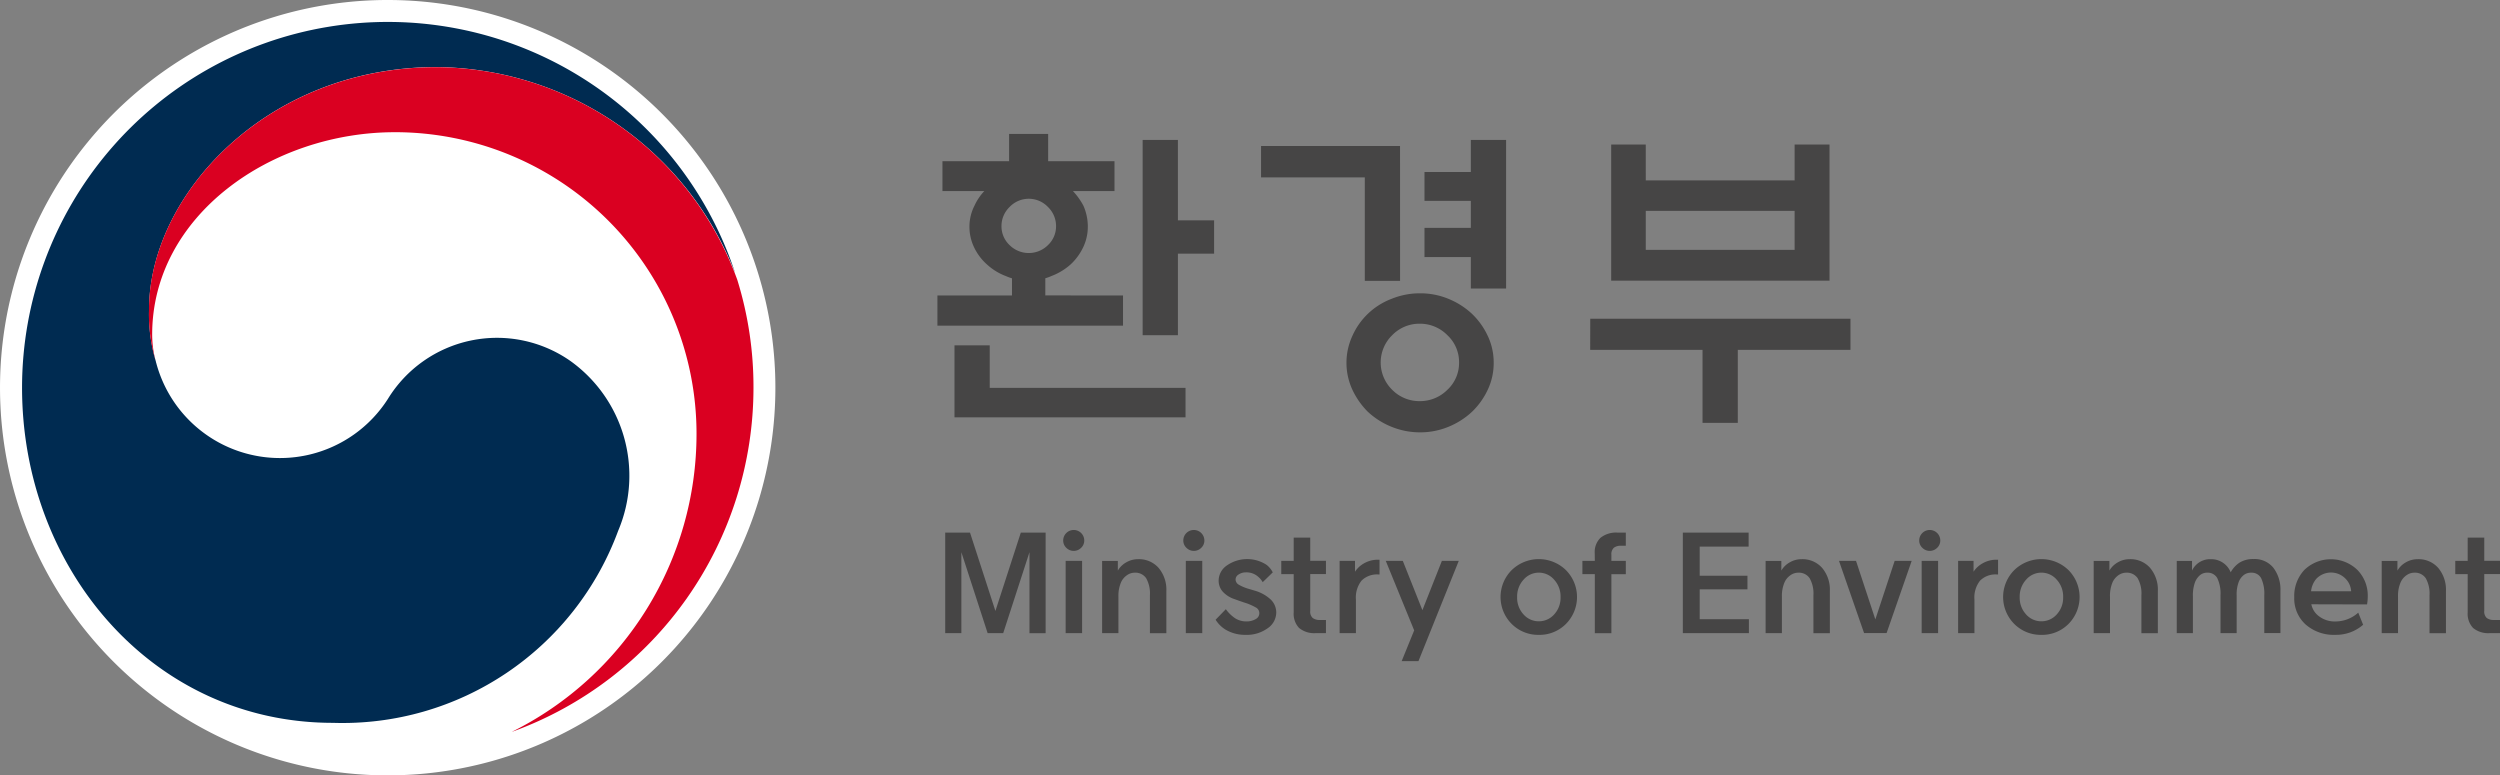 <svg xmlns="http://www.w3.org/2000/svg" width="148.846" height="46.164" viewBox="0 0 148.846 46.164">
    <rect x="0" y="0" width="148.846" height="46.164" fill="#808080" stroke="none"/>
    <g data-name="그룹 3741">
        <path data-name="패스 6969" d="M178.971 79.4v5.987h-.962v-4.822l-1.563 4.818h-.928l-1.564-4.818v4.818h-.962V79.4h1.477l1.512 4.664 1.512-4.664z" transform="translate(-116.716 -47.688)" style="fill:#464545"/>
        <path data-name="패스 6970" d="M190.727 79.661a.591.591 0 0 1-.185.434.622.622 0 0 1-.885 0 .591.591 0 0 1-.184-.434.627.627 0 0 1 1.254 0zm-1.108 5.514v-4.3h.98v4.3z" transform="translate(-126.172 -47.48)" style="fill:#464545"/>
        <path data-name="패스 6971" d="M195.88 85.346v2.165h-.971v-4.3h.936v.575a1.331 1.331 0 0 1 .5-.489 1.387 1.387 0 0 1 .705-.189 1.555 1.555 0 0 1 1.224.52 2.017 2.017 0 0 1 .46 1.387v2.5h-.979V85.26a1.851 1.851 0 0 0-.223-1.018.773.773 0 0 0-.688-.33.8.8 0 0 0-.468.159 1 1 0 0 0-.348.434 2.04 2.04 0 0 0-.148.841z" transform="translate(-129.291 -49.815)" style="fill:#464545"/>
        <path data-name="패스 6972" d="M207.505 79.661a.591.591 0 0 1-.185.434.622.622 0 0 1-.885 0 .591.591 0 0 1-.185-.434.627.627 0 0 1 1.254 0zm-1.105 5.514v-4.3h.979v4.3z" transform="translate(-135.798 -47.48)" style="fill:#464545"/>
        <path data-name="패스 6973" d="m210.761 86.712.61-.627a2.152 2.152 0 0 0 .567.549 1.234 1.234 0 0 0 .645.18 1.082 1.082 0 0 0 .554-.133.4.4 0 0 0 .228-.356.384.384 0 0 0-.219-.348 3.593 3.593 0 0 0-.52-.237q-.352-.111-.722-.249a1.64 1.64 0 0 1-.73-.464.989.989 0 0 1-.232-.645 1.1 1.1 0 0 1 .5-.906 2.109 2.109 0 0 1 2.354-.03 1.343 1.343 0 0 1 .369.447l-.6.584a1.178 1.178 0 0 0-.283-.335 1.04 1.04 0 0 0-.713-.249.76.76 0 0 0-.434.124.356.356 0 0 0-.185.3.372.372 0 0 0 .206.318 2.559 2.559 0 0 0 .61.249l.335.1a2.343 2.343 0 0 1 .949.533 1.073 1.073 0 0 1 .322.782 1.14 1.14 0 0 1-.515.923 2.116 2.116 0 0 1-1.314.391 2.263 2.263 0 0 1-1.186-.309 1.825 1.825 0 0 1-.596-.592z" transform="translate(-138.386 -49.815)" style="fill:#464545"/>
        <path data-name="패스 6974" d="M221.653 80.1v1.383h.936v.79h-.936v2.191a.51.51 0 0 0 .15.425.68.68 0 0 0 .425.116h.361v.782H222a1.412 1.412 0 0 1-1.014-.309 1.227 1.227 0 0 1-.318-.919v-2.283h-.739v-.79h.739V80.1z" transform="translate(-143.644 -48.093)" style="fill:#464545"/>
        <path data-name="패스 6975" d="M228.084 87.557v-4.3H229v.643a1.52 1.52 0 0 1 .524-.49 1.645 1.645 0 0 1 .867-.223h.069v.876h-.1a1.3 1.3 0 0 0-.971.369 1.615 1.615 0 0 0-.335 1.125v2z" transform="translate(-148.325 -49.862)" style="fill:#464545"/>
        <path data-name="패스 6976" d="m236.22 87.487-1.692-4.14h1.014l1.168 2.937 1.16-2.937h1.005l-2.4 5.97h-1z" transform="translate(-152.022 -49.955)" style="fill:#464545"/>
        <path data-name="패스 6977" d="M252.837 87.614a2.224 2.224 0 0 1-1.61-.649 2.265 2.265 0 0 1 0-3.208 2.316 2.316 0 0 1 3.225 0 2.274 2.274 0 0 1 0 3.208 2.219 2.219 0 0 1-1.615.649zm0-.808a1.212 1.212 0 0 0 .915-.408 1.455 1.455 0 0 0 .382-1.035 1.474 1.474 0 0 0-.382-1.035 1.2 1.2 0 0 0-1.821 0 1.474 1.474 0 0 0-.382 1.035 1.455 1.455 0 0 0 .382 1.035 1.2 1.2 0 0 0 .906.408z" transform="translate(-161.221 -49.815)" style="fill:#464545"/>
        <path data-name="패스 6978" d="M262.722 80.625a1.183 1.183 0 0 1 .339-.914 1.484 1.484 0 0 1 1.039-.311h.473v.781h-.283a.679.679 0 0 0-.425.116.509.509 0 0 0-.151.425v.361h.859v.79h-.859v3.513h-.987v-3.515h-.739v-.79h.739z" transform="translate(-167.774 -47.688)" style="fill:#464545"/>
        <path data-name="패스 6979" d="M279.955 85.384h-3.934V79.4h3.917v.833h-2.912v1.735h2.843v.807h-2.843v1.778h2.929z" transform="translate(-175.828 -47.688)" style="fill:#464545"/>
        <path data-name="패스 6980" d="M288.554 85.346v2.165h-.971v-4.3h.937v.575a1.326 1.326 0 0 1 .5-.489 1.387 1.387 0 0 1 .705-.189 1.555 1.555 0 0 1 1.224.52 2.017 2.017 0 0 1 .46 1.387v2.5h-.979V85.26a1.843 1.843 0 0 0-.224-1.018.773.773 0 0 0-.687-.33.805.805 0 0 0-.468.159 1 1 0 0 0-.348.434 2.032 2.032 0 0 0-.149.841z" transform="translate(-182.462 -49.815)" style="fill:#464545"/>
        <path data-name="패스 6981" d="m300 86.834 1.151-3.487h1.013l-1.494 4.3h-1.341l-1.494-4.3h1.014z" transform="translate(-188.345 -49.955)" style="fill:#464545"/>
        <path data-name="패스 6982" d="M310.293 79.661a.592.592 0 0 1-.185.434.621.621 0 0 1-.884 0 .591.591 0 0 1-.185-.434.627.627 0 0 1 1.254 0zm-1.108 5.514v-4.3h.979v4.3z" transform="translate(-194.772 -47.48)" style="fill:#464545"/>
        <path data-name="패스 6983" d="M314.474 87.557v-4.3h.919v.643a1.522 1.522 0 0 1 .525-.49 1.643 1.643 0 0 1 .867-.223h.068v.876h-.1a1.294 1.294 0 0 0-.971.369 1.609 1.609 0 0 0-.336 1.125v2z" transform="translate(-197.891 -49.862)" style="fill:#464545"/>
        <path data-name="패스 6984" d="M323.035 87.614a2.225 2.225 0 0 1-1.611-.649 2.266 2.266 0 0 1 0-3.208 2.316 2.316 0 0 1 3.225 0 2.274 2.274 0 0 1 0 3.208 2.218 2.218 0 0 1-1.614.649zm0-.808a1.213 1.213 0 0 0 .915-.408 1.455 1.455 0 0 0 .382-1.035 1.474 1.474 0 0 0-.382-1.035 1.2 1.2 0 0 0-1.822 0 1.472 1.472 0 0 0-.382 1.035 1.453 1.453 0 0 0 .382 1.035 1.2 1.2 0 0 0 .907.408z" transform="translate(-201.496 -49.815)" style="fill:#464545"/>
        <path data-name="패스 6985" d="M334.381 85.346v2.165h-.971v-4.3h.936v.575a1.32 1.32 0 0 1 .5-.489 1.382 1.382 0 0 1 .7-.189 1.553 1.553 0 0 1 1.224.52 2.018 2.018 0 0 1 .46 1.387v2.5h-.979V85.26a1.843 1.843 0 0 0-.223-1.018.772.772 0 0 0-.687-.33.809.809 0 0 0-.469.159 1.013 1.013 0 0 0-.348.434 2.034 2.034 0 0 0-.143.841z" transform="translate(-208.755 -49.815)" style="fill:#464545"/>
        <path data-name="패스 6986" d="M349.6 83.1a1.432 1.432 0 0 1 1.177.52 2.139 2.139 0 0 1 .42 1.387v2.5h-.961V85.26a2.163 2.163 0 0 0-.185-1.018.641.641 0 0 0-.605-.33.69.69 0 0 0-.434.142.964.964 0 0 0-.3.416 2.072 2.072 0 0 0-.121.79v2.25h-.962v-2.25a2.125 2.125 0 0 0-.189-1.018.644.644 0 0 0-.6-.33.653.653 0 0 0-.425.142 1.069 1.069 0 0 0-.3.416 2.268 2.268 0 0 0-.129.842v2.2h-.962v-4.3h.91v.575a1.187 1.187 0 0 1 1.117-.679 1.245 1.245 0 0 1 1.185.782 1.64 1.64 0 0 1 .537-.584 1.52 1.52 0 0 1 .827-.206z" transform="translate(-215.424 -49.815)" style="fill:#464545"/>
        <path data-name="패스 6987" d="M362.435 85.793a1.164 1.164 0 0 0 .37.644 1.551 1.551 0 0 0 1.091.378 2.027 2.027 0 0 0 1.332-.524l.291.721a2.438 2.438 0 0 1-1.649.6A2.539 2.539 0 0 1 362.1 87a2.084 2.084 0 0 1-.682-1.623 2.273 2.273 0 0 1 .6-1.628 2.277 2.277 0 0 1 3.161 0 2.174 2.174 0 0 1 .615 1.572 2.549 2.549 0 0 1-.043.481zm-.017-.773h2.388a1.16 1.16 0 0 0-.353-.769 1.208 1.208 0 0 0-1.726.03 1.362 1.362 0 0 0-.308.739z" transform="translate(-224.822 -49.815)" style="fill:#464545"/>
        <path data-name="패스 6988" d="M374.611 85.346v2.165h-.971v-4.3h.936v.575a1.332 1.332 0 0 1 .5-.489 1.389 1.389 0 0 1 .705-.189 1.555 1.555 0 0 1 1.224.52 2.02 2.02 0 0 1 .46 1.387v2.5h-.979V85.26a1.847 1.847 0 0 0-.224-1.018.773.773 0 0 0-.687-.33.8.8 0 0 0-.468.159 1 1 0 0 0-.348.434 2.039 2.039 0 0 0-.148.841z" transform="translate(-231.837 -49.815)" style="fill:#464545"/>
        <path data-name="패스 6989" d="M385.64 80.1v1.383h.937v.79h-.937v2.191a.509.509 0 0 0 .151.425.679.679 0 0 0 .425.116h.361v.782h-.593a1.41 1.41 0 0 1-1.013-.309 1.225 1.225 0 0 1-.318-.919v-2.283h-.739v-.79h.739V80.1z" transform="translate(-237.731 -48.093)" style="fill:#464545"/>
    </g>
    <g data-name="그룹 3742">
        <path data-name="패스 6990" d="M182.951 33.332v1.8H171.9v-1.8h4.44v-1.02a2.884 2.884 0 0 1-.359-.132 3.442 3.442 0 0 1-1.115-.68 3.188 3.188 0 0 1-.775-1.02 2.824 2.824 0 0 1-.284-1.247 2.743 2.743 0 0 1 .3-1.246 3.2 3.2 0 0 1 .585-.87H172.2v-1.778h3.968v-1.624h2.325v1.624h3.95v1.776h-2.476a4.051 4.051 0 0 1 .624.87 3.069 3.069 0 0 1 .264 1.246 2.835 2.835 0 0 1-.283 1.247 3.36 3.36 0 0 1-.756 1.02 3.691 3.691 0 0 1-1.134.68 2.9 2.9 0 0 1-.358.132v1.02zm-7.936 2.968v2.532h11.658v1.758h-13.756V36.3zm3.949-7.1a1.575 1.575 0 0 0-.481-1.134 1.577 1.577 0 0 0-2.287 0 1.573 1.573 0 0 0-.481 1.134 1.532 1.532 0 0 0 .481 1.133 1.619 1.619 0 0 0 2.287 0 1.533 1.533 0 0 0 .481-1.138zm7.255-.34h2.155v1.985h-2.155v4.854h-2.1V24.073h2.1z" transform="translate(-116.088 -15.741)" style="fill:#464545"/>
        <path data-name="패스 6991" d="M225.387 32.944h-2.1v-6.16h-6.178v-1.871h8.276zm5.574 4.875a3.709 3.709 0 0 1-.35 1.6 4.4 4.4 0 0 1-.934 1.313 4.566 4.566 0 0 1-1.408.9 4.387 4.387 0 0 1-1.691.331 4.47 4.47 0 0 1-1.7-.331 4.545 4.545 0 0 1-1.416-.9 4.607 4.607 0 0 1-.917-1.313 3.821 3.821 0 0 1 0-3.193 4.169 4.169 0 0 1 2.333-2.211 4.468 4.468 0 0 1 1.7-.33 4.386 4.386 0 0 1 1.691.33 4.587 4.587 0 0 1 1.408.9 4.374 4.374 0 0 1 .934 1.313 3.7 3.7 0 0 1 .35 1.591zM228.9 37.8a2.189 2.189 0 0 0-.7-1.625 2.284 2.284 0 0 0-1.644-.68 2.254 2.254 0 0 0-1.634.68 2.271 2.271 0 0 0 0 3.259 2.269 2.269 0 0 0 1.634.671 2.3 2.3 0 0 0 1.644-.671 2.18 2.18 0 0 0 .7-1.634zm.7-13.246h2.1V33.4h-2.1v-1.874h-2.759V29.79h2.759v-1.608h-2.759v-1.718h2.759z" transform="translate(-142.029 -16.222)" style="fill:#464545"/>
        <path data-name="패스 6992" d="M263.089 35.565h15.493v1.853h-6.708v4.346h-2.1v-4.346h-6.689zm3.306-8.236h8.862v-2.136h2.078V33.3h-13v-8.107h2.059zm8.862 1.813h-8.862v2.324h8.862z" transform="translate(-168.408 -16.589)" style="fill:#464545"/>
    </g>
    <g data-name="그룹 3743">
        <path data-name="패스 6993" d="M87.132 28.089a23.082 23.082 0 1 1-23.08-23.082 23.08 23.08 0 0 1 23.08 23.082" transform="translate(-40.967 -5.007)" style="fill:#fff"/>
        <path data-name="패스 6994" d="M76.668 28.237A7.619 7.619 0 0 0 65.83 30.51a7.624 7.624 0 0 1-13.785-2.1c-.009-.028-.012-.05-.024-.08a.581.581 0 0 0-.024-.1 9.747 9.747 0 0 1-.39-3.029c0-6.834 7.011-14.444 17.112-14.444A19.26 19.26 0 0 1 86.5 23.013a3.179 3.179 0 0 0-.077-.234 21.778 21.778 0 0 0-42.377 7.068C44.045 40.6 51.8 49.8 62.553 49.8A17.49 17.49 0 0 0 79.54 38.36a8.4 8.4 0 0 0-2.873-10.124" transform="translate(-42.733 -6.763)" style="fill:#002b51"/>
        <path data-name="패스 6995" d="M96.807 27.068a19.2 19.2 0 0 0-17.922-12.676c-10.1 0-17.112 7.61-17.112 14.442a9.752 9.752 0 0 0 .391 3.031 6.4 6.4 0 0 1-.2-1.551c0-7.12 7.128-12.051 14.454-12.051a17.954 17.954 0 0 1 17.956 17.956A19.8 19.8 0 0 1 83.4 53.953v.006a21.789 21.789 0 0 0 14.365-20.484 21.512 21.512 0 0 0-.959-6.407" transform="translate(-52.904 -10.392)" style="fill:#da0021"/>
    </g>
</svg>
